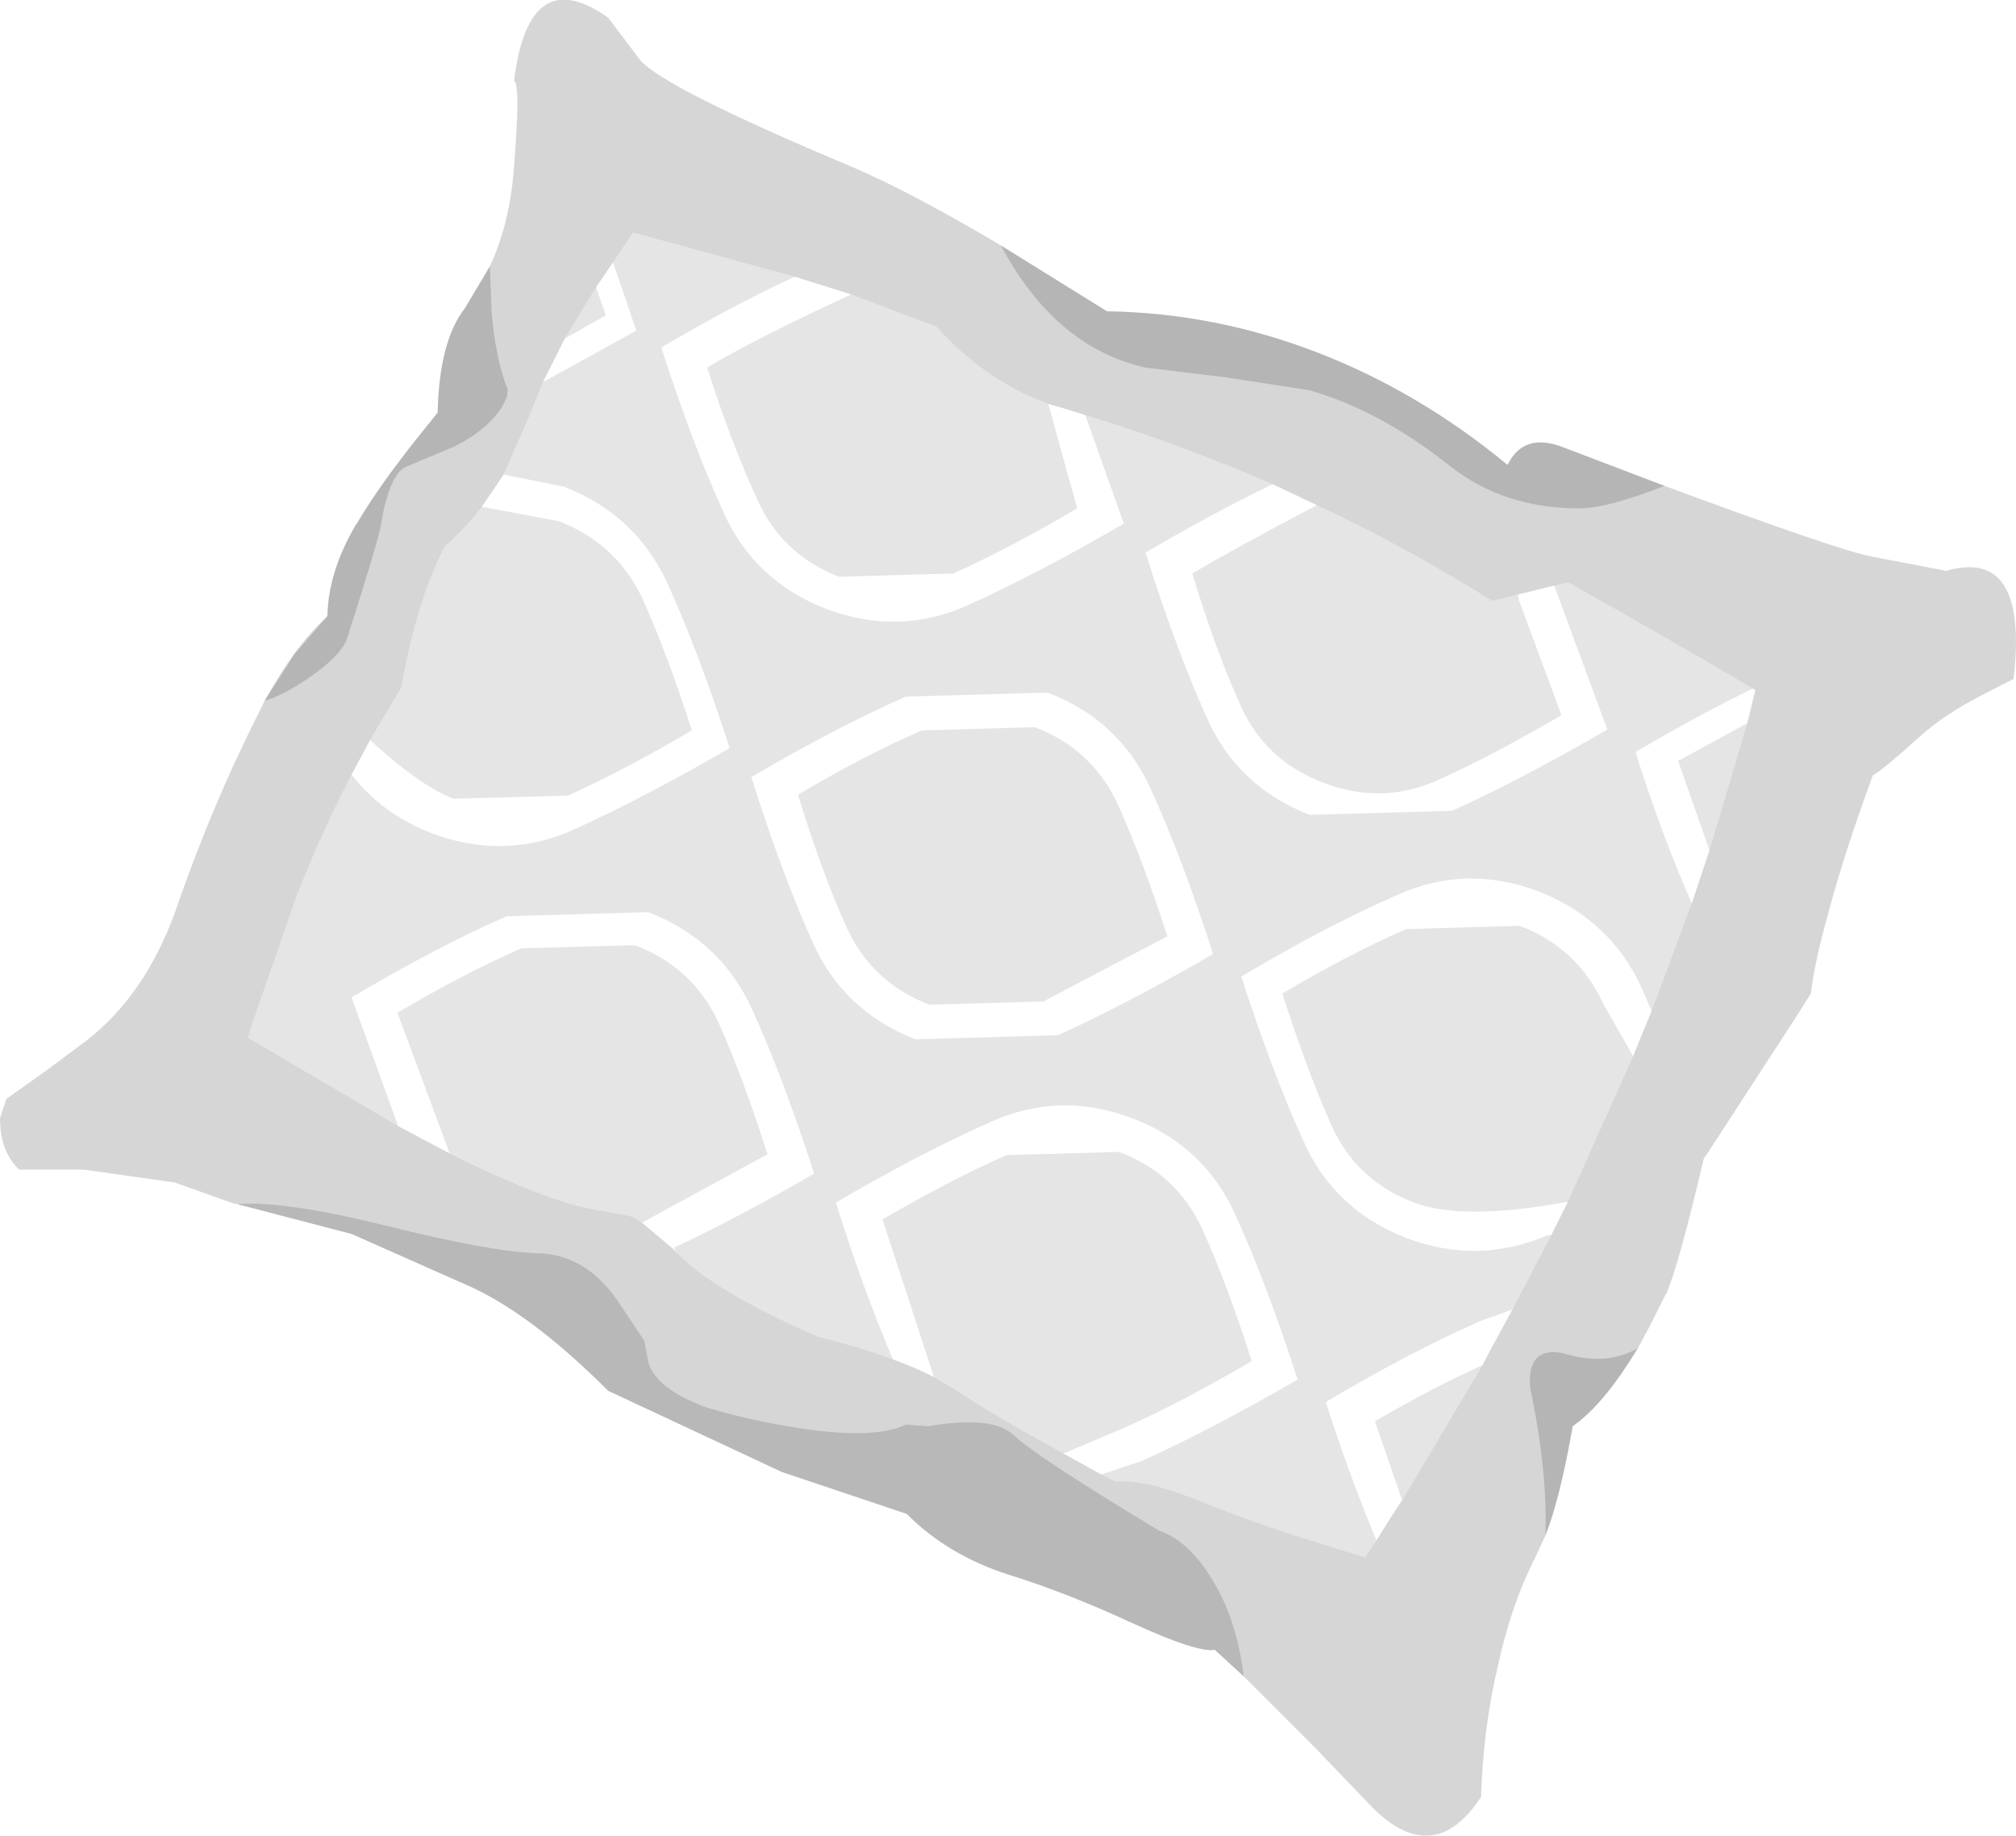 <?xml version="1.0" encoding="UTF-8" standalone="no"?>
<svg xmlns:xlink="http://www.w3.org/1999/xlink" height="114.1px" width="125.3px" xmlns="http://www.w3.org/2000/svg">
  <g transform="matrix(1.0, 0.0, 0.0, 1.0, 62.65, 57.05)">
    <path d="M34.5 -29.25 L40.8 -26.85 Q51.75 -22.8 53.7 -22.45 L58.15 -21.6 58.25 -21.55 Q63.45 -23.1 62.5 -14.85 L60.55 -13.85 Q58.2 -12.65 56.65 -11.25 54.5 -9.3 53.75 -8.85 51.95 -3.95 51.0 -0.35 50.15 2.65 49.9 4.7 L49.15 5.9 43.4 14.75 43.25 14.95 Q41.65 21.75 40.9 23.4 L40.85 23.45 39.8 25.55 39.15 26.75 38.55 27.7 Q36.8 30.4 35.1 31.6 34.3 36.15 33.4 38.4 L33.05 39.15 32.8 39.7 Q31.25 42.75 30.45 46.5 29.55 50.25 29.4 54.65 26.5 59.05 22.75 55.4 L22.7 55.35 19.1 51.6 14.65 47.15 12.85 45.5 Q11.8 45.7 7.75 43.85 3.65 41.95 -0.05 40.8 -3.75 39.6 -6.3 37.05 L-14.05 34.45 -24.85 29.4 Q-29.75 24.5 -33.7 22.8 L-40.8 19.65 -47.9 17.8 -48.15 17.75 -51.8 16.45 -57.45 15.65 -61.45 15.65 Q-62.65 14.55 -62.65 12.45 L-62.25 11.25 -59.85 9.55 -57.3 7.65 Q-53.6 4.8 -51.7 -0.55 -50.15 -5.05 -48.2 -9.35 L-47.35 -11.15 -46.2 -13.5 -44.3 -16.45 -42.3 -18.75 Q-42.25 -21.5 -40.55 -24.4 L-40.4 -24.6 Q-38.9 -27.15 -36.2 -30.45 L-35.45 -31.4 Q-35.35 -35.85 -33.75 -37.9 L-32.2 -40.5 Q-30.95 -43.2 -30.7 -46.7 -30.45 -49.9 -30.5 -51.15 -30.55 -52.0 -30.7 -52.0 -29.8 -59.45 -24.85 -55.95 L-22.85 -53.3 Q-21.3 -51.55 -9.75 -46.7 -6.1 -45.15 -0.45 -41.8 L6.15 -37.7 Q12.85 -37.6 19.2 -35.15 25.55 -32.7 31.05 -28.15 32.05 -30.2 34.5 -29.25 M-9.75 -38.75 L-13.25 -39.85 -23.3 -42.6 -24.55 -40.75 -25.6 -39.2 -27.55 -36.0 -28.9 -33.3 -29.75 -31.2 -31.35 -27.55 -32.7 -25.55 Q-33.75 -24.2 -35.0 -23.1 -36.75 -19.75 -37.7 -14.35 L-39.65 -11.05 -40.8 -8.9 Q-42.65 -5.35 -44.2 -1.4 L-46.95 6.5 -47.25 7.45 -37.9 12.95 -34.7 14.65 Q-28.8 17.6 -25.65 18.15 L-23.7 18.5 Q-23.3 18.55 -22.75 18.95 L-20.85 20.55 -20.6 20.8 Q-18.4 23.15 -11.8 26.05 -9.15 26.7 -7.15 27.45 -5.75 27.95 -4.6 28.55 L-3.25 29.35 Q-1.2 30.75 3.45 33.3 L5.8 34.6 6.7 35.05 Q8.45 34.85 12.05 36.3 15.65 37.8 22.2 39.75 L22.9 38.7 23.9 37.1 24.5 36.2 29.5 27.8 29.8 27.2 31.35 24.35 33.75 19.75 33.85 19.55 34.8 17.65 38.85 8.6 40.0 5.8 42.5 -0.9 43.6 -4.2 45.95 -12.1 46.45 -14.15 46.3 -14.25 Q39.85 -18.05 34.8 -20.85 L33.95 -20.65 31.7 -20.1 30.1 -19.7 Q24.75 -23.05 19.2 -25.65 L16.45 -26.95 Q10.7 -29.45 4.8 -31.25 L3.35 -31.7 2.5 -31.95 Q-1.45 -33.4 -4.45 -36.75 L-9.75 -38.75" fill="#000000" fill-opacity="0.161" fill-rule="evenodd" stroke="none"/>
    <path d="M2.5 -31.95 L4.3 -25.45 Q0.05 -22.95 -3.4 -21.4 L-10.5 -21.2 Q-14.1 -22.6 -15.6 -26.05 -17.2 -29.5 -18.7 -34.2 -15.8 -35.95 -9.75 -38.75 L-4.45 -36.75 Q-1.45 -33.4 2.5 -31.95 M-13.25 -39.85 Q-17.05 -38.1 -21.55 -35.45 -19.65 -29.55 -17.7 -25.25 -15.8 -20.95 -11.3 -19.2 -6.75 -17.5 -2.45 -19.45 1.85 -21.4 7.2 -24.5 L4.8 -31.25 Q10.7 -29.45 16.45 -26.95 12.8 -25.2 8.55 -22.7 10.4 -16.8 12.35 -12.45 14.25 -8.15 18.75 -6.4 L27.6 -6.65 Q31.9 -8.6 37.25 -11.7 L33.95 -20.65 34.8 -20.85 Q39.85 -18.05 46.3 -14.25 42.9 -12.6 39.0 -10.3 40.7 -4.95 42.5 -0.9 L40.0 5.8 39.4 4.4 Q37.45 0.1 32.95 -1.65 28.45 -3.35 24.15 -1.4 19.8 0.5 14.5 3.65 16.4 9.55 18.35 13.85 20.25 18.15 24.75 19.9 29.25 21.6 33.6 19.7 L33.75 19.75 31.35 24.35 29.4 25.05 Q25.05 26.95 19.75 30.1 21.3 34.9 22.9 38.7 L22.2 39.75 Q15.65 37.8 12.05 36.3 8.45 34.85 6.7 35.05 L5.8 34.6 8.35 33.75 Q12.65 31.8 18.0 28.7 16.1 22.8 14.15 18.5 12.2 14.15 7.7 12.45 3.2 10.75 -1.1 12.7 -5.4 14.6 -10.7 17.7 -8.95 23.25 -7.15 27.45 -9.15 26.7 -11.8 26.05 -18.4 23.15 -20.6 20.8 L-20.75 20.5 Q-16.8 18.65 -12.05 15.9 -13.95 10.0 -15.9 5.7 -17.85 1.4 -22.35 -0.35 L-31.15 -0.1 Q-35.5 1.8 -40.8 4.95 L-37.9 12.95 -47.25 7.45 -46.95 6.5 -44.2 -1.4 Q-42.65 -5.35 -40.8 -8.9 -38.9 -6.45 -35.8 -5.25 -31.25 -3.55 -26.95 -5.5 -22.65 -7.45 -17.3 -10.55 -19.2 -16.45 -21.15 -20.75 -23.1 -25.05 -27.6 -26.8 L-31.35 -27.55 -29.75 -31.2 -28.9 -33.3 -23.1 -36.5 -24.55 -40.75 -23.3 -42.6 -13.25 -39.85 M19.2 -25.65 Q24.75 -23.05 30.1 -19.7 L31.7 -20.1 31.75 -19.75 34.4 -12.6 Q30.15 -10.1 26.7 -8.55 23.2 -7.0 19.6 -8.4 16.0 -9.75 14.45 -13.2 12.9 -16.65 11.45 -21.4 14.15 -23.0 19.2 -25.65 M45.95 -12.1 L43.6 -4.2 41.65 -9.75 45.95 -12.1 M38.85 8.6 L34.8 17.65 Q28.25 18.85 25.25 17.7 21.65 16.35 20.1 12.9 18.55 9.4 17.05 4.7 21.3 2.2 24.75 0.7 L31.8 0.5 Q35.4 1.85 37.0 5.35 L38.85 8.6 M29.5 27.8 L24.5 36.2 22.8 31.3 Q26.4 29.2 29.5 27.8 M3.45 33.3 Q-1.2 30.75 -3.25 29.35 L-4.6 28.55 -7.8 18.75 Q-3.6 16.3 -0.1 14.75 L6.9 14.55 Q10.5 15.9 12.1 19.4 13.65 22.85 15.15 27.55 10.9 30.05 7.45 31.6 L3.45 33.3 M-22.75 18.95 Q-23.3 18.55 -23.7 18.5 L-25.65 18.15 Q-28.8 17.6 -34.7 14.65 L-37.95 5.9 Q-33.7 3.4 -30.25 1.9 L-23.2 1.7 Q-19.6 3.05 -18.0 6.5 -16.45 9.95 -14.95 14.7 L-22.75 18.95 M-39.65 -11.05 L-37.7 -14.35 Q-36.75 -19.75 -35.0 -23.1 -33.75 -24.2 -32.7 -25.55 L-27.9 -24.65 Q-24.3 -23.25 -22.7 -19.8 -21.15 -16.35 -19.65 -11.65 -23.9 -9.15 -27.35 -7.6 L-34.45 -7.4 Q-36.55 -8.2 -39.65 -11.05 M-27.55 -36.0 L-25.6 -39.2 -25.0 -37.45 -27.55 -36.0 M8.9 -7.95 Q6.95 -12.3 2.45 -14.0 L-6.35 -13.75 Q-10.65 -11.85 -15.95 -8.75 -14.1 -2.85 -12.15 1.5 -10.25 5.8 -5.75 7.55 L3.1 7.3 Q7.4 5.35 12.75 2.25 10.85 -3.65 8.9 -7.95 M6.85 -7.0 Q8.4 -3.55 9.9 1.15 L2.2 5.2 -4.9 5.4 Q-8.5 4.0 -10.05 0.55 -11.6 -2.9 -13.05 -7.65 -8.85 -10.15 -5.35 -11.65 L1.65 -11.85 Q5.25 -10.5 6.85 -7.0" fill="#000000" fill-opacity="0.102" fill-rule="evenodd" stroke="none"/>
    <path d="M12.85 45.5 Q11.8 45.7 7.75 43.85 3.65 41.95 -0.05 40.8 -3.75 39.6 -6.3 37.05 L-14.05 34.45 -24.85 29.4 Q-29.75 24.5 -33.7 22.8 L-40.8 19.65 -47.9 17.8 Q-45.1 17.55 -38.6 19.15 -32.2 20.75 -29.25 20.85 -26.3 20.9 -24.3 23.75 L-22.6 26.3 -22.35 27.65 Q-21.85 29.3 -18.7 30.45 -15.35 31.45 -11.65 31.9 -8.0 32.3 -6.35 31.5 L-4.95 31.6 Q-0.9 30.9 0.4 32.2 1.85 33.55 9.4 38.1 11.6 38.85 13.25 42.15 14.3 44.25 14.65 47.15 L12.85 45.5" fill="#000000" fill-opacity="0.141" fill-rule="evenodd" stroke="none"/>
    <path d="M13.5 -33.6 L8.55 -34.2 Q2.95 -35.45 -0.45 -41.8 L6.15 -37.7 Q12.85 -37.6 19.2 -35.15 25.55 -32.7 31.05 -28.15 32.05 -30.2 34.5 -29.25 L40.8 -26.85 Q37.25 -25.45 35.5 -25.45 30.8 -25.45 27.45 -28.1 23.1 -31.55 18.7 -32.8 L13.5 -33.6 M34.45 27.05 Q37.15 27.9 39.15 26.75 L38.55 27.7 Q36.8 30.4 35.1 31.6 34.3 36.15 33.4 38.4 33.55 34.4 32.45 29.2 32.25 26.65 34.45 27.05 M-46.2 -13.5 Q-44.3 -16.95 -42.3 -18.75 -42.25 -21.5 -40.55 -24.4 -38.85 -27.3 -35.45 -31.4 -35.35 -35.85 -33.75 -37.9 L-32.2 -40.5 -32.1 -37.7 Q-31.85 -34.75 -31.1 -32.85 L-31.15 -32.35 -31.45 -31.75 Q-32.4 -30.3 -34.4 -29.3 L-37.5 -28.0 Q-38.5 -27.4 -39.0 -24.3 -39.15 -23.4 -41.05 -17.45 -41.4 -16.3 -43.55 -14.85 -45.2 -13.75 -46.2 -13.5" fill="#000000" fill-opacity="0.153" fill-rule="evenodd" stroke="none"/>
  </g>
</svg>
